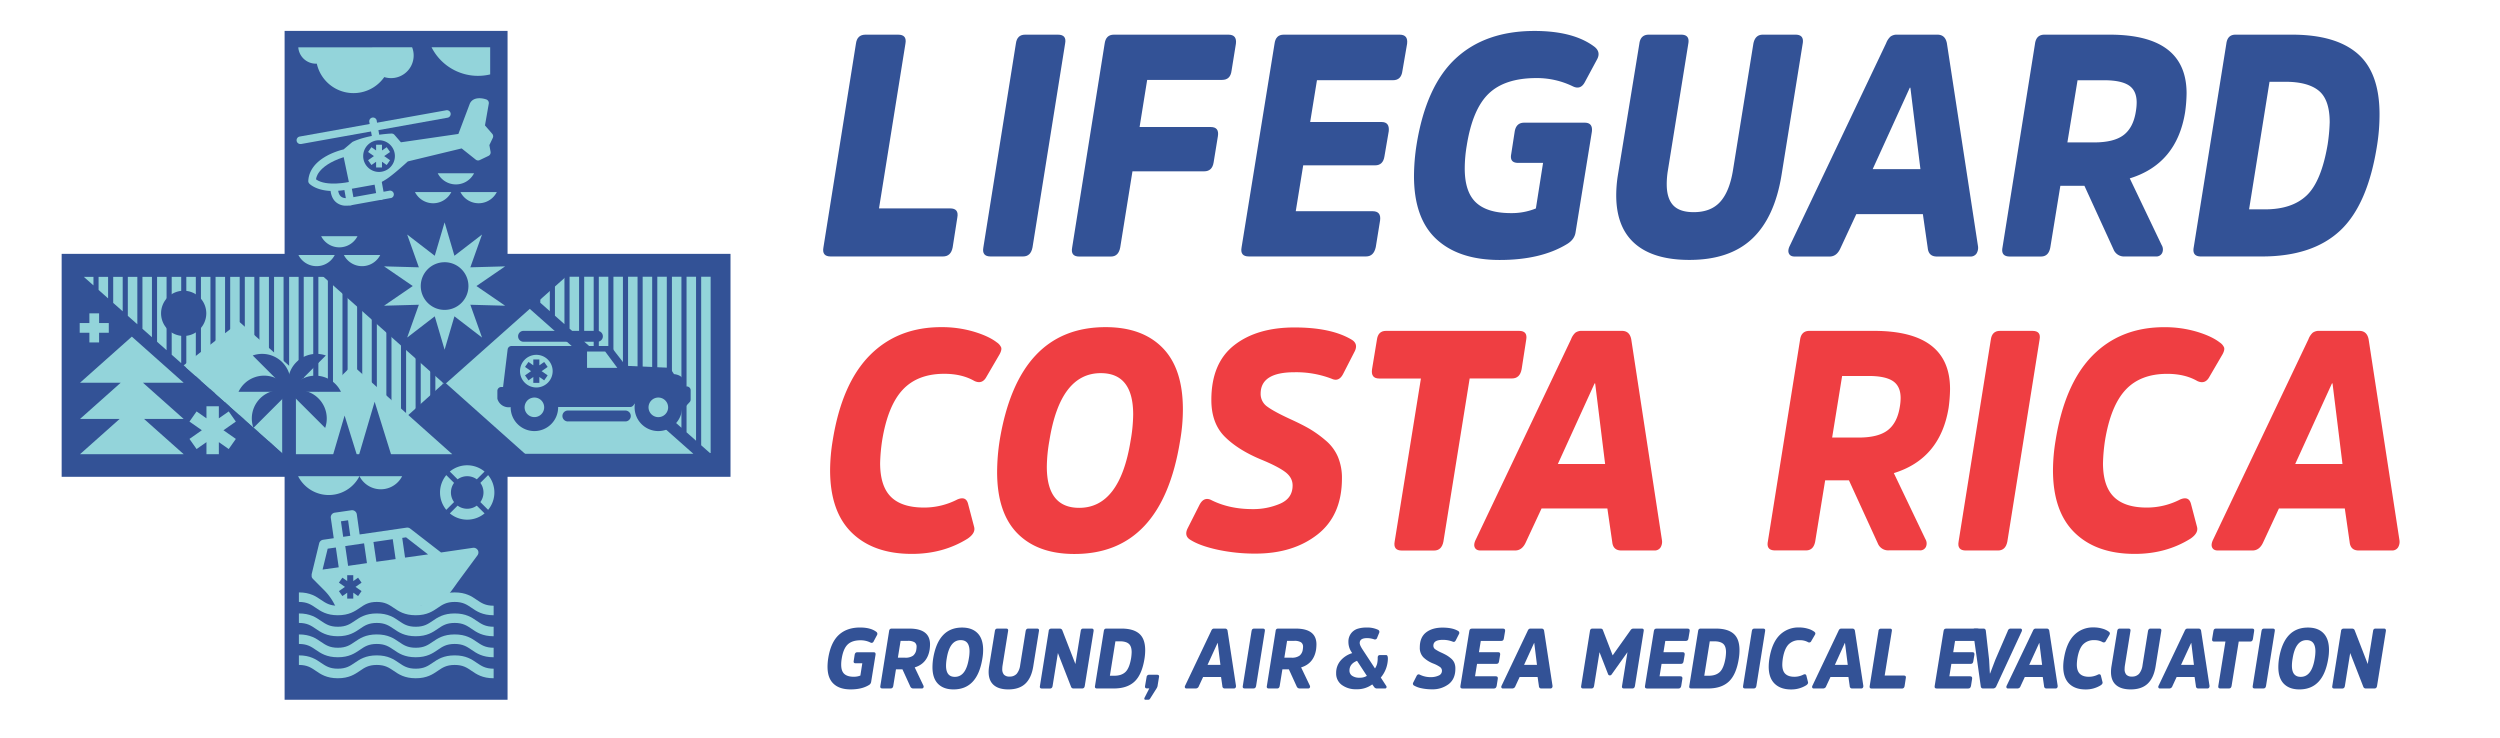 <svg id="Layer_1" data-name="Layer 1" xmlns="http://www.w3.org/2000/svg" xmlns:xlink="http://www.w3.org/1999/xlink" viewBox="0 0 1609.77 475"><defs><style>.cls-1{fill:none;}.cls-2,.cls-7{fill:#335296;}.cls-3,.cls-8{fill:#93d4da;}.cls-4{clip-path:url(#clip-path);}.cls-5{clip-path:url(#clip-path-2);}.cls-6{clip-path:url(#clip-path-3);}.cls-7,.cls-8{fill-rule:evenodd;}.cls-9{isolation:isolate;}.cls-10{fill:#ef3e42;}</style><clipPath id="clip-path"><rect class="cls-1" x="-704.96" y="-203.17" width="1920" height="1080"/></clipPath><clipPath id="clip-path-2"><polygon class="cls-1" points="328.99 178.18 457.59 292.11 457.59 178.18 328.99 178.18"/></clipPath><clipPath id="clip-path-3"><polygon class="cls-1" points="53.97 178.28 182.57 292.2 285.11 292.2 285.11 178.27 53.97 178.28"/></clipPath></defs><title>LogoNuevHorizontal</title><polygon class="cls-2" points="183.26 19.89 326.82 19.89 326.82 163.46 470.38 163.46 470.38 307.02 326.82 307.02 326.82 450.58 183.26 450.58 183.26 307.02 39.7 307.02 39.7 163.46 183.26 163.46 183.26 19.89"/><polygon class="cls-3" points="57.56 201.77 63.81 201.77 63.81 208.01 70.05 208.01 70.05 214.26 63.81 214.26 63.81 220.5 57.56 220.5 57.56 214.26 51.32 214.26 51.32 208.01 57.56 208.01 57.56 201.77"/><g class="cls-4"><path class="cls-3" d="M317.86,409.68c-7.22,0-11-2.56-14.27-4.82-2.95-2-5.49-3.75-10.81-3.75s-7.87,1.74-10.82,3.75c-3.3,2.26-7,4.82-14.26,4.82s-11-2.56-14.27-4.82c-3-2-5.49-3.75-10.81-3.75s-7.87,1.74-10.81,3.75c-3.31,2.26-7.05,4.82-14.27,4.82s-11-2.56-14.26-4.82c-2.95-2-5.49-3.75-10.82-3.75V395c7.22,0,11,2.56,14.27,4.82,3,2,5.49,3.75,10.81,3.75s7.87-1.74,10.81-3.75c3.31-2.26,7.05-4.82,14.27-4.82s11,2.56,14.27,4.82c2.94,2,5.48,3.75,10.81,3.75s7.86-1.74,10.81-3.75c3.3-2.26,7.05-4.82,14.27-4.82s11,2.56,14.26,4.82c2.95,2,5.49,3.75,10.82,3.75Z"/><path class="cls-3" d="M307.61,354.2a3.09,3.09,0,0,0-3.07-1.46l-20.55,3-19.86-15.38a3.07,3.07,0,0,0-2.32-.61l-30.23,4.39-1.83-13a3.15,3.15,0,0,0-1.2-2,3.07,3.07,0,0,0-2.27-.58l-10.67,1.55a3,3,0,0,0-2.59,3.45v0l1.88,13-6.85,1a3.07,3.07,0,0,0-2.54,2.31l-4.84,19.9v1.44a1.09,1.09,0,0,0,.08.28v.1a2.83,2.83,0,0,0,.16.36.22.22,0,0,1,.05.08c0,.09.11.17.16.25l.1.12.12.15h0l0,.06L209,380.3a36.3,36.3,0,0,1,8.36,13.57.16.16,0,0,0,.07.16,8.36,8.36,0,0,1,1.21-.83,29.09,29.09,0,0,1,8.67-3.05,7.73,7.73,0,0,1,5.44-4.4c6.08-1.07,12-3.18,18-.25a14.7,14.7,0,0,1,3.84,2.74,20.87,20.87,0,0,1,2.26,1l2.24,1.14c.23.12.9.61,1.19.8h.1l-.27-.25q1.32.31.51.27h1c5.78-.45,11.49-1.37,17.26-2.34a9.16,9.16,0,0,1,7.57-3.12c2.54-3,5.34-6.65,8.1-10.67l12.92-17.52a3.08,3.08,0,0,0,.16-3.39m-99.92,12.59L211,353.3l5.25-.76,1.85,12.75Zm11.82-31.07,4.6-.67,1.41,10-4.56.66Zm4.62,28.69-1.85-12.75,12.13-1.76,1.85,12.75Zm18.19-2.64L240.47,349l12.42-1.81L254.74,360Zm18.48-2.68L259,346.35l2.46-.36,14.16,11Z"/><path class="cls-3" d="M317.86,396.16c-7.22,0-11-2.56-14.27-4.82-2.95-2-5.49-3.75-10.81-3.75s-7.87,1.73-10.82,3.75c-3.3,2.26-7,4.82-14.26,4.82s-11-2.56-14.27-4.82c-3-2-5.49-3.75-10.81-3.75s-7.87,1.73-10.81,3.75c-3.31,2.26-7.05,4.82-14.27,4.82s-11-2.56-14.26-4.82c-2.95-2-5.49-3.75-10.82-3.75v-6.13c7.22,0,11,2.56,14.27,4.82,3,2,5.49,3.75,10.81,3.75s7.87-1.73,10.81-3.75c3.31-2.26,7.05-4.82,14.27-4.82s11,2.56,14.27,4.82c2.94,2,5.48,3.75,10.81,3.75s7.86-1.73,10.81-3.75c3.3-2.26,7.05-4.82,14.27-4.82s11,2.56,14.26,4.82c2.95,2,5.49,3.75,10.82,3.75Z"/><path class="cls-3" d="M317.86,436.73c-7.22,0-11-2.56-14.27-4.82-2.95-2-5.49-3.75-10.81-3.75s-7.87,1.74-10.82,3.75c-3.3,2.26-7,4.82-14.26,4.82s-11-2.56-14.27-4.82c-3-2-5.49-3.75-10.81-3.75s-7.87,1.74-10.81,3.75c-3.31,2.26-7.05,4.82-14.27,4.82s-11-2.56-14.26-4.82c-2.95-2-5.49-3.75-10.82-3.75V422c7.22,0,11,2.56,14.27,4.82,3,2,5.49,3.75,10.81,3.75s7.87-1.74,10.81-3.75c3.31-2.26,7.05-4.82,14.27-4.82s11,2.56,14.27,4.82c2.94,2,5.48,3.75,10.81,3.75s7.86-1.74,10.81-3.75c3.3-2.26,7.05-4.82,14.27-4.82s11,2.56,14.26,4.82c2.95,2,5.49,3.75,10.82,3.75Z"/><path class="cls-3" d="M317.86,423.21c-7.22,0-11-2.56-14.27-4.82-2.95-2-5.49-3.75-10.81-3.75s-7.87,1.73-10.82,3.75c-3.3,2.26-7,4.82-14.26,4.82s-11-2.56-14.27-4.82c-3-2-5.49-3.75-10.81-3.75s-7.87,1.73-10.81,3.75c-3.31,2.26-7.05,4.82-14.27,4.82s-11-2.56-14.26-4.82c-2.95-2-5.49-3.75-10.82-3.75v-6.13c7.22,0,11,2.56,14.27,4.82,3,2,5.49,3.76,10.81,3.76s7.87-1.74,10.81-3.76c3.31-2.26,7.05-4.82,14.27-4.82s11,2.56,14.27,4.82c2.94,2,5.48,3.76,10.81,3.76s7.86-1.74,10.81-3.76c3.3-2.26,7.05-4.82,14.27-4.82s11,2.56,14.26,4.82c2.95,2,5.49,3.76,10.82,3.76Z"/></g><g class="cls-5"><rect class="cls-3" x="338.5" y="176.33" width="6.12" height="115.37"/><rect class="cls-3" x="329.08" y="176.33" width="6.12" height="115.37"/><rect class="cls-3" x="347.91" y="176.33" width="6.12" height="115.37"/><rect class="cls-3" x="357.33" y="176.33" width="6.12" height="115.37"/><rect class="cls-3" x="366.75" y="176.33" width="6.12" height="115.37"/><rect class="cls-3" x="376.16" y="176.33" width="6.12" height="115.37"/><rect class="cls-3" x="385.58" y="176.33" width="6.12" height="115.37"/><rect class="cls-3" x="394.99" y="176.33" width="6.12" height="115.37"/><rect class="cls-3" x="404.41" y="176.33" width="6.12" height="115.37"/><rect class="cls-3" x="413.82" y="176.33" width="6.12" height="115.37"/><rect class="cls-3" x="423.24" y="176.33" width="6.12" height="115.37"/><rect class="cls-3" x="432.66" y="176.33" width="6.12" height="115.37"/><rect class="cls-3" x="442.07" y="176.33" width="6.12" height="115.37"/><rect class="cls-3" x="451.49" y="176.33" width="6.12" height="115.37"/></g><g class="cls-6"><rect class="cls-3" x="63.48" y="176.42" width="6.12" height="115.37"/><rect class="cls-3" x="54.06" y="176.42" width="6.12" height="115.37"/><rect class="cls-3" x="72.89" y="176.42" width="6.12" height="115.37"/><rect class="cls-3" x="82.31" y="176.42" width="6.12" height="115.37"/><rect class="cls-3" x="91.72" y="176.42" width="6.12" height="115.37"/><rect class="cls-3" x="101.14" y="176.42" width="6.12" height="115.37"/><rect class="cls-3" x="110.56" y="176.42" width="6.12" height="115.37"/><rect class="cls-3" x="119.97" y="176.42" width="6.12" height="115.37"/><rect class="cls-3" x="129.39" y="176.42" width="6.12" height="115.37"/><rect class="cls-3" x="138.8" y="176.42" width="6.12" height="115.37"/><rect class="cls-3" x="148.22" y="176.42" width="6.12" height="115.37"/><rect class="cls-3" x="157.64" y="176.42" width="6.12" height="115.37"/><rect class="cls-3" x="167.05" y="176.42" width="6.12" height="115.37"/><rect class="cls-3" x="176.47" y="176.42" width="6.12" height="115.37"/><rect class="cls-3" x="195.58" y="177.46" width="6.12" height="115.37"/><rect class="cls-3" x="186.17" y="177.46" width="6.12" height="115.37"/><rect class="cls-3" x="205" y="177.46" width="6.12" height="115.37"/><rect class="cls-3" x="214.41" y="177.46" width="6.12" height="115.37"/><rect class="cls-3" x="223.83" y="177.46" width="6.12" height="115.37"/><rect class="cls-3" x="233.25" y="177.46" width="6.12" height="115.37"/><rect class="cls-3" x="242.66" y="177.46" width="6.12" height="115.37"/><rect class="cls-3" x="252.08" y="177.46" width="6.12" height="115.37"/><rect class="cls-3" x="261.49" y="177.46" width="6.12" height="115.37"/><rect class="cls-3" x="270.91" y="177.46" width="6.12" height="115.37"/><rect class="cls-3" x="280.33" y="177.46" width="6.12" height="115.37"/><rect class="cls-3" x="289.74" y="177.46" width="6.12" height="115.37"/><rect class="cls-3" x="299.16" y="177.46" width="6.12" height="115.37"/><rect class="cls-3" x="308.57" y="177.46" width="6.12" height="115.37"/></g><g class="cls-4"><polygon class="cls-3" points="317.86 178.27 285.11 178.27 285.11 292.2 324.31 292.2 446.46 292.2 317.86 178.27"/><polygon class="cls-7" points="223.57 370.36 227.47 370.36 227.47 374.15 230.57 371.98 232.81 375.17 228.91 377.9 232.81 380.62 230.57 383.82 227.47 381.64 227.47 385.43 223.57 385.43 223.57 381.64 220.46 383.82 218.22 380.62 222.12 377.9 218.22 375.17 220.46 371.98 223.57 374.15 223.57 370.36"/><polygon class="cls-8" points="132.94 261.61 140.92 261.61 140.92 269.37 147.28 264.92 151.86 271.46 143.89 277.04 151.86 282.62 147.28 289.15 140.92 284.7 140.92 292.46 132.94 292.46 132.94 284.7 126.58 289.15 122 282.62 129.97 277.04 122 271.46 126.58 264.92 132.94 269.37 132.94 261.61"/><polygon class="cls-2" points="286.41 247.51 206.69 176.81 365.87 176.89 286.41 247.51"/><polygon class="cls-8" points="265.78 184.18 247.29 171.51 269.7 172.13 262.18 151.02 279.94 164.69 286.28 143.19 292.61 164.69 310.38 151.02 302.86 172.13 325.27 171.51 306.78 184.18 325.27 196.85 302.86 196.23 310.38 217.35 292.61 203.68 286.28 225.18 279.94 203.68 262.18 217.35 269.7 196.23 247.29 196.85 265.78 184.18"/><path class="cls-2" d="M286.28,168.84a15.35,15.35,0,1,1-15.35,15.35h0a15.34,15.34,0,0,1,15.34-15.34h0"/><path class="cls-2" d="M118.27,187.21a14.56,14.56,0,1,1-14.56,14.56h0a14.56,14.56,0,0,1,14.56-14.56"/><path class="cls-3" d="M192.07,30.47A11.36,11.36,0,0,0,203.4,41H204a24.19,24.19,0,0,0,43.44,8.63,14.55,14.55,0,0,0,18.92-13.87,14.19,14.19,0,0,0-1-5.31Z"/><path class="cls-3" d="M191.94,306.61a22.15,22.15,0,0,0,39.52,0Z"/><path class="cls-3" d="M231.46,306.61a15.41,15.41,0,0,0,27.49,0Z"/><path class="cls-3" d="M206.79,152.07a13.12,13.12,0,0,0,23.41,0Z"/><path class="cls-3" d="M192.15,164.19a13.11,13.11,0,0,0,23.4,0Z"/><path class="cls-3" d="M221.43,164.19a13.12,13.12,0,0,0,23.41,0Z"/><path class="cls-3" d="M281.85,111.55a13.12,13.12,0,0,0,23.41,0Z"/><path class="cls-3" d="M267.2,123.67a13.11,13.11,0,0,0,23.41,0Z"/><path class="cls-3" d="M296.49,123.67a13.11,13.11,0,0,0,23.41,0Z"/><polygon class="cls-2" points="231.91 295.05 286.4 246.16 341.26 295.05 281.53 295.05 231.91 295.05"/><polygon class="cls-3" points="118.27 235.24 154.22 207.34 207.44 254.27 226.89 235.14 291.19 292.46 182.57 292.46 118.27 235.24"/><polygon class="cls-8" points="101.58 254.93 92.06 246.45 118.27 246.45 101.58 231.6 84.89 216.76 68.2 231.6 51.52 246.45 77.72 246.45 68.2 254.93 51.52 269.77 77.02 269.77 68.2 277.62 51.52 292.46 84.89 292.46 118.27 292.46 101.58 277.62 92.77 269.77 118.27 269.77 101.58 254.93"/><path class="cls-3" d="M315.63,30.44H277.88a33.51,33.51,0,0,0,37.75,17.47Z"/><path class="cls-3" d="M193.46,92.74a2.43,2.43,0,0,1-.43-4.83L287.33,71a2.43,2.43,0,0,1,.86,4.79h0l-94.3,16.94h-.43"/><path class="cls-3" d="M242.15,91.4a2.44,2.44,0,0,1-2.4-2l-1.91-10.68a2.43,2.43,0,1,1,4.75-1l0,.17,1.92,10.68a2.42,2.42,0,0,1-1.95,2.81h-.05a3.09,3.09,0,0,1-.43,0"/><path class="cls-3" d="M252.08,88.38s-14.23.67-23.78,5l-5.93,5s-20.6,4.26-21.43,18.13c0,0,5.65,6.12,21.76,3.22l19-3.41a32.89,32.89,0,0,0,8.09-4.65c4.63-3.46,11.69-10,11.69-10l36.41-8.79,10,8,5.64-2.71-.91-5.09,2.54-5.34-5.52-6.34,2.65-15.13s-5.92-2.12-7.57,1.37L296.9,88.4l-39.78,5.78Z"/><path class="cls-3" d="M214.64,123c-10.92,0-15.27-4.55-15.49-4.78a2.44,2.44,0,0,1-.64-1.8c.86-14.26,19-19.33,22.74-20.22l5.48-4.63a2.5,2.5,0,0,1,.56-.35C237.15,86.7,251.36,86,252,86a2.45,2.45,0,0,1,2,.83l4.16,4.8,37-5.38,7.32-19.41a.42.42,0,0,1,.08-.18c2.05-4.34,7.62-3.68,10.6-2.62a2.44,2.44,0,0,1,1.57,2.71l-2.45,14,4.67,5.4a2.43,2.43,0,0,1,.37,2.64l-2.21,4.64.78,4.32a2.45,2.45,0,0,1-1.35,2.63l-5.64,2.7a2.43,2.43,0,0,1-2.56-.29l-9.08-7.22-34.65,8.36c-1.67,1.53-7.37,6.7-11.41,9.72a35.41,35.41,0,0,1-8.76,5l-.36.1-19,3.41a48.34,48.34,0,0,1-8.49.81m-11.13-7.49c1.91,1.25,7.53,3.91,18.76,1.89L241.06,114a33.54,33.54,0,0,0,7.28-4.24c4.47-3.35,11.42-9.77,11.49-9.83a2.47,2.47,0,0,1,1.08-.58l33.94-8.19-37.38,5.43a2.45,2.45,0,0,1-2.19-.81L251,90.88c-3.47.27-14,1.31-21.43,4.6l-5.66,4.79a2.42,2.42,0,0,1-1.08.52c-.18,0-17.51,3.79-19.35,14.69m18.86-17.07Zm75.76-7.91a2.5,2.5,0,0,1,1.28.52l8.81,7,2.6-1.25-.59-3.27a2.44,2.44,0,0,1,.2-1.48l1.86-3.9L307.82,83a2.42,2.42,0,0,1-.56-2l2.25-12.86c-1.12-.13-2.23-.06-2.55.5l-7.78,20.63a2.46,2.46,0,0,1-1.05,1.24"/><path class="cls-3" d="M223,132.45a9.8,9.8,0,0,1-6.84-2.42c-3.85-3.52-3.39-9.46-3.37-9.71a2.43,2.43,0,1,1,4.85.41c-.08,1.06.09,4.15,1.81,5.72,1.2,1.08,3.13,1.39,5.72.93l25.61-4.6a2.43,2.43,0,0,1,1,4.75l-.18,0L226,132.16a15.89,15.89,0,0,1-3,.29"/><path class="cls-3" d="M225.55,132.2a2.42,2.42,0,0,1-2.39-2L221.33,120a2.43,2.43,0,0,1,4.79-.86l1.88,10.2a2.45,2.45,0,0,1-2,2.83h0a3.09,3.09,0,0,1-.43,0"/><path class="cls-3" d="M245,128.71a2.42,2.42,0,0,1-2.39-2l-1.89-10.52a2.43,2.43,0,0,1,4.78-.86l1.89,10.52a2.43,2.43,0,0,1-2,2.82H245"/><path class="cls-7" d="M244.08,110.72a10.21,10.21,0,1,1,10.2-10.22h0a10.23,10.23,0,0,1-10.2,10.21"/><polygon class="cls-8" points="242.18 93.2 245.97 93.2 245.97 96.88 248.99 94.77 251.16 97.87 247.38 100.51 251.16 103.16 248.99 106.26 245.97 104.15 245.97 107.83 242.18 107.83 242.18 104.15 239.17 106.26 237 103.16 240.78 100.51 237 97.87 239.17 94.77 242.18 96.88 242.18 93.2"/><path class="cls-2" d="M203.51,115.47s0-8.46,17.78-14.28l3.35,16s-14.47,3.16-21.13-1.68"/><path class="cls-2" d="M411.13,262.28a12.79,12.79,0,1,0,12.8-12.78h0a12.79,12.79,0,0,0-12.78,12.78"/><path class="cls-2" d="M423.91,277.57a15.29,15.29,0,1,1,15.29-15.29,15.3,15.3,0,0,1-15.29,15.29m0-25.57a10.28,10.28,0,1,0,10.28,10.28h0A10.29,10.29,0,0,0,423.91,252"/><path class="cls-2" d="M331.31,262.28a12.79,12.79,0,1,0,12.8-12.78h0a12.79,12.79,0,0,0-12.79,12.78"/><path class="cls-2" d="M344.1,277.57a15.29,15.29,0,1,1,15.29-15.29,15.3,15.3,0,0,1-15.29,15.29m0-25.57a10.28,10.28,0,1,0,10.28,10.28h0A10.29,10.29,0,0,0,344.1,252"/><path class="cls-2" d="M440,259.57l-7.53-12.79H416.29l-10.51,12.79h-46L352,246.78H336.66L329,259.57a5.21,5.21,0,0,1-6.24-3.21v-4.63h3.39l3.2-26.36h62.53l9.8,12.64,28.15,1.25,2.67,4.1s4.81,0,5.17,2.49a7.07,7.07,0,0,1-.18,3.65l.71,1.88h3.93v5.87Z"/><path class="cls-2" d="M327.63,262.25a7.5,7.5,0,0,1-7.18-4.92,2.47,2.47,0,0,1-.19-1V251.7a2.5,2.5,0,0,1,2.5-2.5h1.17L326.87,225a2.5,2.5,0,0,1,2.48-2.2h62.54a2.51,2.51,0,0,1,2,1L403,235.56l27,1.2a2.49,2.49,0,0,1,2,1.13l2,3c2.87.31,5.82,1.63,6.24,4.57a12.68,12.68,0,0,1,.06,3.37h1.92a2.5,2.5,0,0,1,2.5,2.5h0v5.87A2.5,2.5,0,0,1,444,259l-2.14,2.32a2.53,2.53,0,0,1-2.11.79,2.49,2.49,0,0,1-1.89-1.22L431,249.29H417.47l-9.75,11.87a2.51,2.51,0,0,1-1.94.91h-46a2.52,2.52,0,0,1-2.14-1.19l-7.1-11.59H338l-6.93,11.57a2.58,2.58,0,0,1-1.47,1.12,7.5,7.5,0,0,1-2.05.27m-2.36-6.45a2.51,2.51,0,0,0,2.2,1.45l7-11.75a2.5,2.5,0,0,1,2.15-1.22H352a2.49,2.49,0,0,1,2.13,1.19l7.11,11.6H404.6l9.76-11.88a2.48,2.48,0,0,1,1.93-.91h13.82l-1.67-2.57-26.87-1.19a2.56,2.56,0,0,1-1.87-1l-9-11.68H331.57L328.63,252a2.51,2.51,0,0,1-2.48,2.21h-.88Zm114.27-1.92.08.13v-.13Zm-4.42-7.52.12.2a.33.33,0,0,1,0-.14l-.1-.06"/><path class="cls-2" d="M384.94,220.05H337.38a3.51,3.51,0,0,1-.53-7,4.69,4.69,0,0,1,.53,0h47.56a3.51,3.51,0,0,1,0,7"/><path class="cls-2" d="M402.4,271.36H365.92a3.51,3.51,0,0,1-.53-7h37a3.51,3.51,0,0,1,.53,7h-.53"/><polygon class="cls-3" points="397.49 236.86 389.69 226.36 378 226.36 378 236.86 397.49 236.86"/><path class="cls-8" d="M350.4,262.28a6.3,6.3,0,1,1-6.3-6.3h0a6.31,6.31,0,0,1,6.3,6.3"/><path class="cls-8" d="M430.22,262.28a6.31,6.31,0,1,1-6.32-6.3h0a6.32,6.32,0,0,1,6.31,6.3"/><path class="cls-8" d="M345.35,249.5A10.51,10.51,0,1,1,355.86,239h0a10.54,10.54,0,0,1-10.51,10.51"/><polygon class="cls-7" points="343.4 231.45 347.3 231.45 347.3 235.24 350.4 233.07 352.64 236.26 348.75 238.99 352.64 241.71 350.4 244.91 347.3 242.73 347.3 246.52 343.4 246.52 343.4 242.73 340.29 244.91 338.06 241.71 341.95 238.99 338.06 236.26 340.29 233.07 343.4 235.24 343.4 231.45"/><polygon class="cls-2" points="213.81 295.05 221.89 267.58 230.45 295.05 213.81 295.05"/><polygon class="cls-2" points="230.61 294.83 241.24 258.69 252.5 294.83 230.61 294.83"/><path class="cls-3" d="M294.66,308.64a10.49,10.49,0,0,1,12.35,0l5-5a17.49,17.49,0,0,0-22.37,0Z"/><path class="cls-3" d="M292.37,323.29a10.51,10.51,0,0,1,0-12.36l-5-5a17.51,17.51,0,0,0,0,22.36Z"/><path class="cls-3" d="M307,325.58a10.49,10.49,0,0,1-12.35,0l-5,5a17.52,17.52,0,0,0,22.37,0Z"/><path class="cls-3" d="M309.3,310.93a10.47,10.47,0,0,1,0,12.36l5,5a17.51,17.51,0,0,0,0-22.36Z"/><path class="cls-2" d="M219.55,252.3a18.29,18.29,0,0,0-33,0Z"/><path class="cls-2" d="M186.57,252.3a18.28,18.28,0,0,0-33,0Z"/><path class="cls-2" d="M209.81,228.9a18.29,18.29,0,0,0-23.32,23.32Z"/><path class="cls-2" d="M186.49,252.22a18.28,18.28,0,0,0-23.31,23.31Z"/><path class="cls-2" d="M209.37,275.53a18.28,18.28,0,0,0-23.31-23.31Z"/><path class="cls-2" d="M186.06,252.22a18.29,18.29,0,0,0-23.32-23.32Z"/><rect class="cls-2" x="181.7" y="248.32" width="8.84" height="44.96"/></g><g class="cls-9"><g class="cls-9"><path class="cls-2" d="M583,28.2,566,134.19h45.81q5.73,0,4.62,5.86l-3,19.22q-1.11,5.88-6.28,5.87h-72.3q-5.75,0-4.63-5.88L551.14,28.14q.75-5.82,6.15-5.82h21.07Q584.12,22.32,583,28.2Z"/><path class="cls-2" d="M633.2,159.27,654.12,28.16c.49-3.9,2.47-5.84,5.94-5.84h21.15q5.74,0,4.63,5.68l-21,131.29q-1.11,5.85-6.11,5.85H637.83Q632.09,165.14,633.2,159.27Z"/><path class="cls-2" d="M775.35,110.32H729.2l-7.88,49c-.73,3.92-2.74,5.87-6,5.87h-20.4q-5.67,0-4.56-5.78L711.27,28.24q.74-5.93,6-5.92H791q5.55,0,4.81,5.86L793,45.58q-.74,5.87-6.09,5.87H738.67l-4.88,30.34H779.6q5.55,0,4.62,5.87l-2.77,17Q780.52,110.32,775.35,110.32Z"/></g><g class="cls-9"><path class="cls-2" d="M885.42,106.47H839.14L834.35,136h49.5q5.55,0,4.81,5.87l-2.78,17.19q-1.29,6.08-6.28,6.07H804.11q-5.76,0-4.64-5.9L820.68,28.18q.74-5.87,5.91-5.86h74.65q5.53,0,4.8,5.86l-3,17.4q-.74,6.08-6.09,6.07H848l-4.37,26.91h46q5.16,0,4.61,5.86l-2.77,16.19C890.9,104.52,888.86,106.47,885.42,106.47Z"/></g><g class="cls-9"><path class="cls-2" d="M981.39,79h39q5.36,0,4.62,5.87l-10.53,64.94q-.74,4.44-5.36,7.28-16.8,10.3-43.41,10.31-26.24,0-40.73-13.35t-14.5-40.66a134.85,134.85,0,0,1,1.66-20.23q6.11-37.83,25.22-55.53t50.71-17.7q25.31,0,38.79,10.32,3.87,3.24,1.66,7.69l-7.94,14.76q-2.77,5.46-7.95,2.83a52.91,52.91,0,0,0-23.27-5.26q-20.33,0-30.76,10T944.45,93.73a89.34,89.34,0,0,0-1.29,14.77q0,15.16,7.29,21.94t22.45,6.78a41.06,41.06,0,0,0,16.07-3l4.62-29.34H977.52q-5.55,0-4.44-5.66l2.22-14.36C975.91,80.92,978,79,981.39,79Z"/></g><g class="cls-9"><path class="cls-2" d="M1087.8,167.36q-23.1,0-35.1-10.51t-12-31.16a82.66,82.66,0,0,1,1.11-13.15l13.77-84.34q.73-5.88,6.08-5.88h20.83q5.71,0,4.61,5.87L1074,109.52a54.93,54.93,0,0,0-.78,9.1q0,9.1,4.15,13.55t13.21,4.44q11.09,0,17.09-6.67t8.22-20.43L1129,28.18q1.11-5.87,6.12-5.86h21q5.73,0,4.63,5.88l-13.58,84.34q-4.44,27.51-18.94,41.17T1087.8,167.36Z"/></g><g class="cls-9"><path class="cls-2" d="M1221.65,22.32h25.87q5,0,6.09,5.46l20,130.48a7.11,7.11,0,0,1-.92,5,4.55,4.55,0,0,1-4.06,1.92h-21.43c-3.58,0-5.54-1.82-5.91-5.46l-3.14-21.85h-42.86l-10.16,21.85q-2.4,5.46-7,5.46h-22.53c-1.85,0-3.08-.64-3.7-1.93s-.43-3,.56-5l62.06-130.48a11.07,11.07,0,0,1,2.77-4.21A6.85,6.85,0,0,1,1221.65,22.32Zm-15.81,86.58h30.74l-6.46-52.39-.37-.06Z"/><path class="cls-2" d="M1316.44,22.32h42q49.52,0,49.52,37.83A95.34,95.34,0,0,1,1407,72.3q-5.38,33.24-35.62,42.56l20.5,42.89a5.43,5.43,0,0,1,.37,5.09,4.1,4.1,0,0,1-4.06,2.3h-20.1a7.24,7.24,0,0,1-7.19-4.59l-18.73-40.93-15.49,0-6.46,39.65c-.72,3.94-2.71,5.9-6,5.9h-20.1c-3.88,0-5.44-1.93-4.71-5.77l20.93-131.12Q1311.09,22.33,1316.44,22.32Zm14.77,69.38h17.2q12.77,0,19-4.75t7.86-15.07a35,35,0,0,0,.55-5.87q0-7.68-5-11t-15.89-3.34h-17.18Z"/><path class="cls-2" d="M1456.51,165.14h-39.34c-3.82,0-5.35-1.95-4.62-5.86l21-131.1q.74-5.87,5.91-5.86h36.4q28.06,0,42.21,12.24t14.13,39.14a125.57,125.57,0,0,1-1.48,19.22q-5.91,38.64-23.74,55.43T1456.51,165.14Zm15.18-112.48h-10.33L1448.2,134.8h10.34q17.37,0,26.79-9t13.48-32.87a116.77,116.77,0,0,0,1.3-14.16q0-14.57-7-20.33T1471.69,52.66Z"/></g></g><g class="cls-9"><g class="cls-9"><path class="cls-10" d="M595.05,326.82a46.65,46.65,0,0,0,21.4-5.21q5.67-2.4,6.95,3l3.84,14.63c.74,2.67-.67,5.2-4.2,7.61q-15.74,9.81-35.85,9.81-24.69,0-38.68-13.62t-14-40.26a119.85,119.85,0,0,1,1.65-19Q542,247.11,560,228.87t46.18-18.22a72.51,72.51,0,0,1,20.85,2.9q9.69,2.91,14.82,6.91a7.47,7.47,0,0,1,2.83,3.31c.3,1,0,2.43-1,4.3l-8.41,14.42q-2.74,5.22-7.86,2.81-8.05-4.61-19.39-4.61-17.19,0-26.79,10.31T568,283.75a116.45,116.45,0,0,0-1.28,14.42q0,14.83,6.95,21.74T595.05,326.82Z"/></g><g class="cls-9"><path class="cls-10" d="M711.92,210.65q23.6,0,36.67,13.32t13.08,39.55A116.59,116.59,0,0,1,759.84,284q-11.72,72.72-68,72.71-23.59,0-36.67-13.22T642.05,304a135.74,135.74,0,0,1,1.65-20.43Q655.76,210.65,711.92,210.65ZM694.91,327q26.15,0,33.1-43.27a101,101,0,0,0,1.65-16.82q0-26.64-20.85-26.64-26.16,0-33.1,43.46a101.16,101.16,0,0,0-1.65,16.83Q674.06,327,694.91,327Z"/><path class="cls-10" d="M864.09,308q0,23.83-15.73,36.15t-39.87,12.32a113.91,113.91,0,0,1-24.42-2.5q-11.43-2.5-17.47-6.31-4.2-2.41-2-7.21l7.69-15.23q2.73-5.4,7.31-3.4,11.7,6,26.89,6a43.71,43.71,0,0,0,17.83-3.51q8-3.49,8-11.71c0-3.48-1.65-6.41-4.94-8.82s-8.36-5-15.18-7.81q-15-6.21-23.6-14.82T780,257.52q0-23.64,14.63-35.16t39-11.51q23.76,0,36.94,8,4,2.61,1.83,7.21L865,240.49q-2.73,5.61-7.49,3.4a63.75,63.75,0,0,0-24-4.2q-21.78,0-21.77,13.82a9.93,9.93,0,0,0,4.39,8.41q4.4,3.21,14.81,8,7.88,3.61,12.62,6.41a73.92,73.92,0,0,1,10.07,7.31,28.33,28.33,0,0,1,7.86,10.52A34.91,34.91,0,0,1,864.09,308Z"/></g><g class="cls-9"><path class="cls-10" d="M883.48,237.69l3.11-18.83c.48-3.87,2.44-5.81,5.85-5.81h85.71q5.67,0,4.57,5.81l-2.92,18.83q-1.11,6-6.22,6H946.33l-16.9,105c-.74,3.87-2.75,5.81-6.06,5.81H902.63q-5.68,0-4.59-5.83l16.9-104.94H888.05Q882.56,243.69,883.48,237.69Z"/></g><g class="cls-9"><path class="cls-10" d="M1018.77,213.05h25.6q4.94,0,6,5.41l19.75,129.19a7,7,0,0,1-.91,4.9,4.52,4.52,0,0,1-4,1.91H1044c-3.54,0-5.49-1.81-5.86-5.41L1035,327.42H992.61l-10.06,21.63q-2.37,5.4-6.95,5.41H953.29q-2.74,0-3.66-1.92c-.61-1.27-.42-2.91.55-4.93l61.45-129.19a10.88,10.88,0,0,1,2.75-4.18A6.85,6.85,0,0,1,1018.77,213.05Zm-15.66,85.72h30.44l-6.41-51.87-.36-.06Z"/><path class="cls-10" d="M1165.1,213.05h41.55q49,0,49,37.45a95.06,95.06,0,0,1-.91,12q-5.34,32.91-35.28,42.14l20.3,42.46a5.36,5.36,0,0,1,.37,5,4.05,4.05,0,0,1-4,2.28h-19.9a7.18,7.18,0,0,1-7.12-4.55l-18.55-40.52-15.33,0-6.39,39.26q-1.08,5.83-5.92,5.84H1143q-5.76,0-4.66-5.72l20.72-129.82C1159.57,215,1161.57,213.05,1165.1,213.05Zm14.63,68.7h17q12.63,0,18.77-4.71t7.78-14.92a34.29,34.29,0,0,0,.55-5.81q0-7.6-4.94-10.91t-15.73-3.31h-17Z"/><path class="cls-10" d="M1261.17,348.65l20.72-129.82c.48-3.85,2.45-5.78,5.87-5.78h20.94q5.7,0,4.6,5.63l-20.75,130q-1.1,5.79-6.06,5.79h-20.73Q1260.08,354.46,1261.17,348.65Z"/><path class="cls-10" d="M1382.43,326.82a46.65,46.65,0,0,0,21.4-5.21q5.67-2.4,7,3l3.84,14.63q1.1,4-4.21,7.61-15.72,9.81-35.84,9.81-24.71,0-38.69-13.62t-14-40.26a119.85,119.85,0,0,1,1.65-19q5.85-36.65,23.87-54.88t46.18-18.22a72.61,72.61,0,0,1,20.85,2.9q9.69,2.91,14.81,6.91a7.44,7.44,0,0,1,2.84,3.31c.3,1,0,2.43-1,4.3l-8.41,14.42q-2.75,5.22-7.87,2.81-8-4.61-19.38-4.61-17.2,0-26.8,10.31t-13.26,32.75a116.45,116.45,0,0,0-1.28,14.42q0,14.83,7,21.74T1382.43,326.82Z"/><path class="cls-10" d="M1493.56,213.05h25.61q4.93,0,6,5.41L1545,347.65a7,7,0,0,1-.92,4.9,4.49,4.49,0,0,1-4,1.91H1518.8c-3.54,0-5.48-1.81-5.85-5.41l-3.11-21.63h-42.43l-10.06,21.63q-2.37,5.4-6.95,5.41h-22.31q-2.74,0-3.66-1.92c-.61-1.27-.42-2.91.55-4.93l61.45-129.19a11,11,0,0,1,2.74-4.18A6.88,6.88,0,0,1,1493.56,213.05Zm-15.66,85.72h30.44l-6.4-51.87-.36-.06Z"/></g></g><g class="cls-9"><g class="cls-9"><path class="cls-2" d="M552,420h10.53c1,0,1.38.53,1.24,1.59l-2.84,17.53a2.81,2.81,0,0,1-1.45,2q-4.53,2.79-11.72,2.79t-11-3.61q-3.91-3.6-3.91-11a36.45,36.45,0,0,1,.45-5.46q1.63-10.22,6.81-15t13.69-4.78c4.55,0,8.05.93,10.47,2.79a1.56,1.56,0,0,1,.45,2.08l-2.14,4a1.43,1.43,0,0,1-2.15.77,14.23,14.23,0,0,0-6.28-1.42q-5.49,0-8.31,2.7T542,424a23.33,23.33,0,0,0-.35,4c0,2.73.65,4.71,2,5.93s3.33,1.83,6.06,1.83A11.22,11.22,0,0,0,554,435l1.24-7.92h-4.34c-1,0-1.39-.51-1.19-1.53l.6-3.88C550.5,420.57,551.05,420,552,420Z"/></g><g class="cls-9"><path class="cls-2" d="M574.15,404.75h11.34q13.37,0,13.37,10.21a27.27,27.27,0,0,1-.25,3.29q-1.46,9-9.62,11.49l5.53,11.58a1.46,1.46,0,0,1,.1,1.38,1.09,1.09,0,0,1-1.09.61H588.1a2,2,0,0,1-1.94-1.23L581.1,431h-4.18l-1.74,10.7q-.3,1.59-1.62,1.59h-5.43c-1,0-1.47-.52-1.27-1.55l5.65-35.41C572.64,405.28,573.19,404.75,574.15,404.75Zm4,18.74h4.65a8.35,8.35,0,0,0,5.12-1.29,6.11,6.11,0,0,0,2.12-4.07,9.4,9.4,0,0,0,.15-1.58,3.31,3.31,0,0,0-1.35-3,7.92,7.92,0,0,0-4.29-.9H579.9Z"/></g><g class="cls-9"><path class="cls-2" d="M619.48,404.09q6.43,0,10,3.64t3.57,10.78a31.89,31.89,0,0,1-.5,5.58q-3.19,19.83-18.56,19.83-6.43,0-10-3.61t-3.56-10.76a36.91,36.91,0,0,1,.45-5.57Q604.17,404.09,619.48,404.09Zm-4.64,31.74q7.14,0,9-11.8a27.62,27.62,0,0,0,.45-4.59q0-7.26-5.69-7.26-7.12,0-9,11.85a28.61,28.61,0,0,0-.44,4.59Q609.16,435.84,614.84,435.83Z"/><path class="cls-2" d="M649.31,443.92q-6.24,0-9.48-2.85t-3.24-8.41a22.38,22.38,0,0,1,.3-3.55l3.72-22.77c.13-1.06.68-1.59,1.64-1.59h5.62c1,0,1.45.53,1.25,1.58l-3.54,22a15,15,0,0,0-.21,2.46,5.19,5.19,0,0,0,1.12,3.66,4.69,4.69,0,0,0,3.57,1.2,5.89,5.89,0,0,0,4.61-1.8,10.71,10.71,0,0,0,2.22-5.52l3.54-22c.2-1.05.75-1.58,1.65-1.58h5.65q1.56,0,1.26,1.59l-3.67,22.77q-1.2,7.44-5.11,11.12T649.31,443.92Z"/><path class="cls-2" d="M704.18,406.33l-5.7,35.41c-.2,1.05-.75,1.57-1.66,1.57H691.4a1.62,1.62,0,0,1-1.71-1l-8.5-21.82-3.42,21.26c-.2,1.06-.74,1.59-1.63,1.59h-5.29c-1,0-1.44-.52-1.24-1.58l5.65-35.4a1.54,1.54,0,0,1,1.65-1.58h5.35a1.68,1.68,0,0,1,1.75,1l8.45,21.79,3.42-21.25c.13-1.06.66-1.58,1.6-1.58h5.4C703.88,404.75,704.32,405.28,704.18,406.33Z"/></g><g class="cls-9"><path class="cls-2" d="M717,443.31H706.32c-1,0-1.44-.52-1.24-1.58l5.68-35.4c.13-1.05.66-1.58,1.6-1.58h9.82q7.59,0,11.4,3.3t3.82,10.57a34.48,34.48,0,0,1-.4,5.19q-1.61,10.44-6.41,15T717,443.31ZM721,412.94h-2.78l-3.56,22.18h2.79q4.69,0,7.24-2.43t3.64-8.88a31.82,31.82,0,0,0,.35-3.82q0-3.93-1.9-5.49C725.56,413.46,723.64,412.94,721,412.94Z"/></g><g class="cls-9"><path class="cls-2" d="M744.82,443.1l-4.24,6.72a1.38,1.38,0,0,1-1.25.76h-1.79a.63.63,0,0,1-.65-.41,1.16,1.16,0,0,1,.15-1l3-5.9h-1.54c-.94,0-1.33-.51-1.2-1.52l1-5.8a1.6,1.6,0,0,1,1.69-1.47H745c1.07,0,1.5.49,1.3,1.47l-.85,5.19A4.59,4.59,0,0,1,744.82,443.1Z"/><path class="cls-2" d="M781.81,404.75h7a1.57,1.57,0,0,1,1.64,1.47l5.39,35.24a1.93,1.93,0,0,1-.25,1.34,1.24,1.24,0,0,1-1.1.51H788.7a1.45,1.45,0,0,1-1.6-1.47l-.85-5.9H774.68l-2.74,5.9a2.07,2.07,0,0,1-1.9,1.47H764a1,1,0,0,1-1-.52,1.51,1.51,0,0,1,.15-1.34l16.76-35.24a2.83,2.83,0,0,1,.75-1.13A1.82,1.82,0,0,1,781.81,404.75Zm-4.27,23.38h8.3L784.1,414l-.1,0Z"/><path class="cls-2" d="M800.24,441.73l5.65-35.4c.13-1.06.67-1.58,1.6-1.58h5.71c1,0,1.45.51,1.26,1.53l-5.66,35.46c-.2,1.05-.75,1.57-1.65,1.57h-5.66C800.46,443.31,800,442.79,800.24,441.73Z"/><path class="cls-2" d="M823,404.75H834.3q13.38,0,13.37,10.21a27,27,0,0,1-.24,3.29q-1.45,9-9.63,11.49l5.54,11.58a1.46,1.46,0,0,1,.1,1.38,1.1,1.1,0,0,1-1.09.61h-5.43a2,2,0,0,1-1.94-1.23L829.92,431h-4.18L824,441.72c-.19,1.06-.73,1.59-1.61,1.59H817c-1.05,0-1.47-.52-1.27-1.55l5.65-35.41C821.46,405.28,822,404.75,823,404.75Zm4,18.74h4.64a8.33,8.33,0,0,0,5.12-1.29,6.07,6.07,0,0,0,2.13-4.07,9.4,9.4,0,0,0,.15-1.58,3.31,3.31,0,0,0-1.35-3,7.92,7.92,0,0,0-4.29-.9h-4.64Z"/></g></g><g class="cls-9"><path class="cls-2" d="M893.67,424.14a19.4,19.4,0,0,1-4.57,12.14l3.56,5.46a1.09,1.09,0,0,1,.05,1.06.82.82,0,0,1-.79.51h-5a2.21,2.21,0,0,1-2.08-.9l-1.23-1.71a16.4,16.4,0,0,1-10.28,3.11,15,15,0,0,1-9.3-2.76,9,9,0,0,1-3.67-7.57,12.07,12.07,0,0,1,2.81-8.06,16,16,0,0,1,7.51-4.86L870,419.5a11.52,11.52,0,0,1-1.74-6.12,8.67,8.67,0,0,1,1.67-5.49,8.56,8.56,0,0,1,4.16-3,18.73,18.73,0,0,1,5.79-.82,16.43,16.43,0,0,1,7.38,1.42,1.48,1.48,0,0,1,.8,2l-1.3,3.16a1.47,1.47,0,0,1-2,1,14.24,14.24,0,0,0-4.4-.76c-3.22,0-4.83,1-4.83,3.17,0,.91.61,2.3,1.83,4.16l8,12.2a10.08,10.08,0,0,0,1.42-3.21,17.13,17.13,0,0,0,.34-3.75c0-1.1.48-1.65,1.45-1.65h4.09C893.33,421.9,893.67,422.65,893.67,424.14Zm-18.2,12.24a8.22,8.22,0,0,0,4.67-1.19l-6.33-9.67q-4.87,1.92-4.88,6.27a4,4,0,0,0,1.67,3.33A8,8,0,0,0,875.47,436.38Z"/></g><g class="cls-9"><g class="cls-9"><path class="cls-2" d="M937.12,430.64q0,6.51-4.29,9.86A17.09,17.09,0,0,1,922,443.86a31.38,31.38,0,0,1-6.66-.68,15.48,15.48,0,0,1-4.77-1.72,1.37,1.37,0,0,1-.55-2l2.1-4.15c.5-1,1.16-1.29,2-.93a15.83,15.83,0,0,0,7.33,1.64,11.91,11.91,0,0,0,4.86-1,3.26,3.26,0,0,0,2.17-3.19,2.91,2.91,0,0,0-1.35-2.41,20.75,20.75,0,0,0-4.14-2.13,19.34,19.34,0,0,1-6.43-4,8.71,8.71,0,0,1-2.34-6.44q0-6.45,4-9.59t10.63-3.14q6.48,0,10.08,2.18a1.39,1.39,0,0,1,.5,2l-2,3.93c-.5,1-1.18,1.33-2,.93a17.41,17.41,0,0,0-6.53-1.15q-5.94,0-5.94,3.77a2.71,2.71,0,0,0,1.2,2.3,26,26,0,0,0,4,2.18c1.43.66,2.58,1.24,3.44,1.75a20.79,20.79,0,0,1,2.75,2,7.7,7.7,0,0,1,2.14,2.87A9.46,9.46,0,0,1,937.12,430.64Z"/><path class="cls-2" d="M963.58,427.47h-12.5l-1.29,8h13.37c1,0,1.43.53,1.29,1.58l-.74,4.65c-.24,1.09-.8,1.63-1.7,1.63H941.62c-1,0-1.45-.53-1.25-1.59l5.73-35.39c.13-1.05.66-1.58,1.6-1.58h20.15c1,0,1.43.53,1.3,1.58l-.8,4.7c-.13,1.09-.68,1.64-1.65,1.64H953.49l-1.18,7.26h12.42c.93,0,1.34.53,1.24,1.59l-.74,4.37C965.06,427,964.51,427.47,963.58,427.47Z"/><path class="cls-2" d="M985.63,404.75h7a1.57,1.57,0,0,1,1.64,1.47l5.39,35.24a1.93,1.93,0,0,1-.25,1.34,1.24,1.24,0,0,1-1.1.51h-5.78a1.45,1.45,0,0,1-1.6-1.47l-.85-5.9H978.5l-2.74,5.9a2.07,2.07,0,0,1-1.9,1.47h-6.08a1,1,0,0,1-1-.52,1.51,1.51,0,0,1,.15-1.34l16.76-35.24a2.83,2.83,0,0,1,.75-1.13A1.82,1.82,0,0,1,985.63,404.75Zm-4.27,23.38h8.31L987.92,414l-.1,0Z"/><path class="cls-2" d="M1036.56,434.9a1.14,1.14,0,0,1-1.09-.76l-5.53-14.2-3.51,21.79c-.2,1.06-.75,1.58-1.65,1.58h-5.4c-1,0-1.45-.52-1.26-1.58l5.66-35.4c.13-1.06.68-1.58,1.64-1.58h5.09c.87,0,1.4.31,1.6.93L1038.4,422,1050,405.68a2.12,2.12,0,0,1,1.75-.93h5.39c1,0,1.45.53,1.25,1.58l-5.65,35.4c-.2,1.06-.75,1.58-1.65,1.58h-5.41c-1,0-1.45-.52-1.25-1.58l3.51-21.79-10.11,14.2A1.38,1.38,0,0,1,1036.56,434.9Z"/><path class="cls-2" d="M1082.4,427.47h-12.5l-1.3,8H1082c1,0,1.43.53,1.3,1.58l-.75,4.65c-.23,1.09-.8,1.63-1.69,1.63h-20.39c-1,0-1.45-.53-1.25-1.59l5.72-35.39c.14-1.05.67-1.58,1.6-1.58h20.16c1,0,1.43.53,1.29,1.58l-.79,4.7c-.14,1.09-.69,1.64-1.65,1.64H1072.3l-1.18,7.26h12.42c.93,0,1.35.53,1.25,1.59l-.75,4.37C1083.87,427,1083.33,427.47,1082.4,427.47Z"/><path class="cls-2" d="M1099.63,443.31H1089c-1,0-1.45-.52-1.25-1.58l5.69-35.4c.13-1.05.66-1.58,1.59-1.58h9.83q7.58,0,11.4,3.3t3.81,10.57a33.22,33.22,0,0,1-.4,5.19q-1.59,10.44-6.41,15T1099.63,443.31Zm4.1-30.37h-2.79l-3.55,22.18h2.79c3.12,0,5.54-.81,7.23-2.43s2.91-4.58,3.64-8.88a29.83,29.83,0,0,0,.35-3.82q0-3.93-1.89-5.49T1103.73,412.94Z"/><path class="cls-2" d="M1122.38,441.73l5.65-35.4c.13-1.06.66-1.58,1.6-1.58h5.71c1,0,1.45.51,1.25,1.53l-5.65,35.46c-.2,1.05-.76,1.57-1.66,1.57h-5.65C1122.59,443.31,1122.18,442.79,1122.38,441.73Z"/><path class="cls-2" d="M1155.45,435.78a12.76,12.76,0,0,0,5.83-1.42c1-.44,1.67-.17,1.9.82l1,4c.2.73-.19,1.42-1.15,2.08a18.13,18.13,0,0,1-9.78,2.68q-6.73,0-10.55-3.72t-3.81-11a32.72,32.72,0,0,1,.45-5.19q1.59-10,6.5-15a17,17,0,0,1,12.6-5,19.71,19.71,0,0,1,5.69.8,12.19,12.19,0,0,1,4,1.88,2,2,0,0,1,.77.9,1.75,1.75,0,0,1-.27,1.18l-2.3,3.93a1.45,1.45,0,0,1-2.14.76,10.59,10.59,0,0,0-5.29-1.25,9.52,9.52,0,0,0-7.31,2.81q-2.61,2.82-3.61,8.93a30.16,30.16,0,0,0-.35,3.93q0,4.05,1.89,5.93C1150.88,435.15,1152.82,435.78,1155.45,435.78Z"/><path class="cls-2" d="M1185.76,404.75h7a1.58,1.58,0,0,1,1.65,1.47l5.38,35.24a1.88,1.88,0,0,1-.25,1.34,1.22,1.22,0,0,1-1.09.51h-5.79a1.45,1.45,0,0,1-1.6-1.47l-.84-5.9h-11.57l-2.75,5.9a2.05,2.05,0,0,1-1.89,1.47h-6.09a1,1,0,0,1-1-.52,1.58,1.58,0,0,1,.15-1.34l16.76-35.24a2.83,2.83,0,0,1,.75-1.13A1.85,1.85,0,0,1,1185.76,404.75Zm-4.27,23.38h8.3L1188,414l-.1,0Z"/><path class="cls-2" d="M1218.17,406.34,1213.56,435h12.37c1,0,1.45.53,1.25,1.58l-.8,5.19c-.2,1.06-.77,1.58-1.7,1.58h-19.52c-1,0-1.45-.52-1.25-1.58l5.65-35.41a1.55,1.55,0,0,1,1.66-1.57h5.69Q1218.47,404.75,1218.17,406.34Z"/><path class="cls-2" d="M1269,427.47h-12.5l-1.29,8h13.37c1,0,1.43.53,1.29,1.58l-.74,4.65c-.24,1.09-.8,1.63-1.7,1.63H1247c-1,0-1.45-.53-1.25-1.59l5.73-35.39c.13-1.05.66-1.58,1.6-1.58h20.15c1,0,1.43.53,1.3,1.58l-.8,4.7c-.13,1.09-.68,1.64-1.65,1.64h-13.21l-1.18,7.26h12.42c.93,0,1.35.53,1.24,1.59l-.74,4.37C1270.43,427,1269.88,427.47,1269,427.47Z"/></g><g class="cls-9"><path class="cls-2" d="M1283.49,443.31h-6.58q-1.32,0-1.5-1.47l-4.94-35.23c-.17-1.24.24-1.86,1.22-1.86h5.52c.9,0,1.4.52,1.5,1.57l2.09,18.51.49,8.82h.15l3.4-8.91,8-18.52a1.89,1.89,0,0,1,1.89-1.47h6.14a1,1,0,0,1,1,.52,1.66,1.66,0,0,1-.1,1.34l-16.32,35.23A2.24,2.24,0,0,1,1283.49,443.31Z"/></g><g class="cls-9"><path class="cls-2" d="M1310.9,404.75h7a1.58,1.58,0,0,1,1.65,1.47l5.38,35.24a1.88,1.88,0,0,1-.25,1.34,1.22,1.22,0,0,1-1.09.51h-5.79a1.45,1.45,0,0,1-1.6-1.47l-.85-5.9h-11.57l-2.74,5.9a2.05,2.05,0,0,1-1.89,1.47H1293a1,1,0,0,1-1-.52,1.58,1.58,0,0,1,.15-1.34L1309,406.21a2.83,2.83,0,0,1,.75-1.13A1.85,1.85,0,0,1,1310.9,404.75Zm-4.28,23.38h8.31L1313.18,414l-.1,0Z"/></g><g class="cls-9"><path class="cls-2" d="M1345.09,435.78a12.84,12.84,0,0,0,5.84-1.42c1-.44,1.66-.17,1.89.82l1,4c.2.73-.18,1.42-1.15,2.08a18.12,18.12,0,0,1-9.77,2.68q-6.75,0-10.55-3.72t-3.82-11A32.72,32.72,0,0,1,1329,424q1.59-10,6.51-15a16.94,16.94,0,0,1,12.59-5,19.71,19.71,0,0,1,5.69.8,12.19,12.19,0,0,1,4,1.88,2,2,0,0,1,.77.9,1.75,1.75,0,0,1-.27,1.18l-2.3,3.93a1.45,1.45,0,0,1-2.14.76,10.59,10.59,0,0,0-5.29-1.25,9.52,9.52,0,0,0-7.31,2.81q-2.61,2.82-3.61,8.93a30.16,30.16,0,0,0-.35,3.93q0,4.05,1.89,5.93C1340.52,435.15,1342.46,435.78,1345.09,435.78Z"/></g><g class="cls-9"><path class="cls-2" d="M1372,443.92c-4.16,0-7.31-.95-9.48-2.85s-3.24-4.69-3.24-8.41a22.38,22.38,0,0,1,.3-3.55l3.72-22.77c.13-1.06.68-1.59,1.64-1.59h5.63c1,0,1.44.53,1.24,1.58l-3.54,22a15,15,0,0,0-.21,2.46,5.24,5.24,0,0,0,1.12,3.66,4.69,4.69,0,0,0,3.57,1.2,5.91,5.91,0,0,0,4.62-1.8,10.8,10.8,0,0,0,2.22-5.52l3.53-22c.2-1.05.75-1.58,1.65-1.58h5.66c1,0,1.45.53,1.25,1.59L1388,429.11q-1.2,7.44-5.11,11.12T1372,443.92Z"/></g><g class="cls-9"><path class="cls-2" d="M1408.67,404.75h7a1.57,1.57,0,0,1,1.64,1.47l5.39,35.24a1.93,1.93,0,0,1-.25,1.34,1.23,1.23,0,0,1-1.09.51h-5.79a1.45,1.45,0,0,1-1.6-1.47l-.85-5.9h-11.57l-2.74,5.9a2.07,2.07,0,0,1-1.9,1.47h-6.08a1,1,0,0,1-1-.52,1.51,1.51,0,0,1,.15-1.34l16.76-35.24a2.83,2.83,0,0,1,.75-1.13A1.83,1.83,0,0,1,1408.67,404.75Zm-4.28,23.38h8.3L1411,414l-.1,0Z"/></g><g class="cls-9"><path class="cls-2" d="M1424.4,411.47l.85-5.14c.13-1.05.67-1.58,1.6-1.58h23.37c1,0,1.45.53,1.25,1.58l-.8,5.14c-.2,1.09-.76,1.64-1.69,1.64h-7.44l-4.61,28.62c-.2,1.06-.75,1.58-1.65,1.58h-5.65c-1,0-1.45-.52-1.25-1.58l4.6-28.62h-7.33C1424.65,413.11,1424.24,412.56,1424.4,411.47Z"/><path class="cls-2" d="M1450.54,441.73l5.65-35.4c.13-1.06.67-1.58,1.6-1.58h5.71q1.56,0,1.26,1.53l-5.66,35.46c-.2,1.05-.75,1.57-1.65,1.57h-5.66C1450.76,443.31,1450.34,442.79,1450.54,441.73Z"/><path class="cls-2" d="M1486.1,404.09q6.45,0,10,3.64t3.56,10.78a31.88,31.88,0,0,1-.49,5.58q-3.2,19.83-18.56,19.83-6.43,0-10-3.61t-3.57-10.76a36.91,36.91,0,0,1,.45-5.57Q1470.8,404.09,1486.1,404.09Zm-4.63,31.74q7.13,0,9-11.8a28.61,28.61,0,0,0,.44-4.59q0-7.26-5.68-7.26-7.14,0-9,11.85a27.62,27.62,0,0,0-.45,4.59Q1475.78,435.84,1481.47,435.83Z"/><path class="cls-2" d="M1536.29,406.33l-5.7,35.41c-.2,1.05-.75,1.57-1.66,1.57h-5.43a1.64,1.64,0,0,1-1.71-1l-8.49-21.82-3.42,21.26c-.2,1.06-.75,1.59-1.64,1.59H1503c-1,0-1.43-.52-1.23-1.58l5.65-35.4a1.54,1.54,0,0,1,1.65-1.58h5.35a1.68,1.68,0,0,1,1.75,1l8.44,21.79,3.43-21.25c.13-1.06.66-1.58,1.6-1.58h5.4C1536,404.75,1536.42,405.28,1536.29,406.33Z"/></g></g></svg>